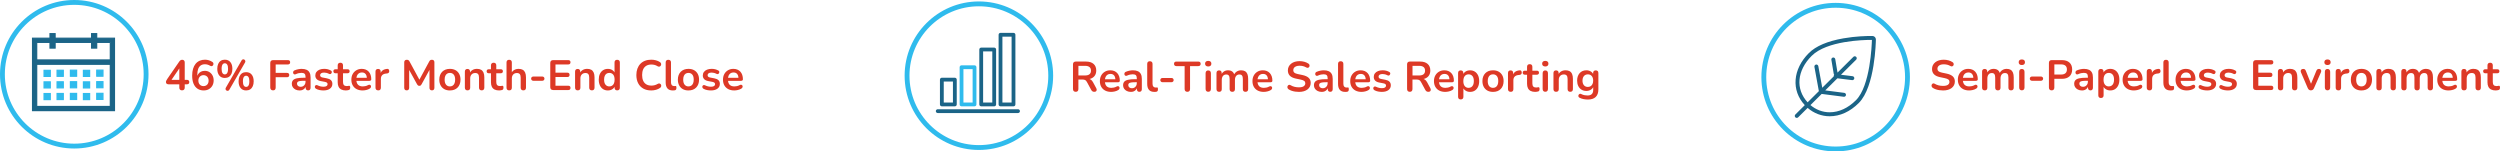 <?xml version="1.0" encoding="UTF-8"?> <svg xmlns="http://www.w3.org/2000/svg" id="Layer_1" version="1.1" viewBox="0 0 2062.78 124.92"><defs><style> .st0, .st1 { fill: #2fbbed; } .st2 { fill: #dd3926; } .st3, .st4 { isolation: isolate; } .st5 { stroke: #1b6487; } .st5, .st1, .st4 { stroke-miterlimit: 10; } .st5, .st6 { fill: #1b6487; } .st1, .st4 { stroke: #2fbbed; } .st4 { fill: none; mix-blend-mode: multiply; stroke-width: 4px; } </style></defs><g class="st3"><g id="Layer_11" data-name="Layer_1"><g><circle class="st4" cx="1514.62" cy="63.65" r="59.27"></circle><g class="st3"><g class="st3"><path class="st2" d="M1603.24,74.63c-1.03,0-2.05-.08-3.08-.23-1.03-.15-2-.38-2.91-.7-.91-.32-1.73-.71-2.45-1.17-.42-.28-.71-.62-.88-1.01s-.22-.79-.16-1.17c.06-.38.21-.72.46-1.01s.55-.47.93-.54c.37-.07.78.04,1.22.32,1.03.61,2.11,1.05,3.25,1.33,1.14.28,2.35.42,3.61.42,1.84,0,3.18-.31,4.03-.93.84-.62,1.26-1.42,1.26-2.4,0-.82-.3-1.46-.89-1.92-.6-.47-1.62-.85-3.06-1.16l-3.85-.8c-2.22-.47-3.87-1.25-4.95-2.36-1.08-1.11-1.63-2.57-1.63-4.39,0-1.14.23-2.18.7-3.12s1.12-1.74,1.98-2.42c.85-.68,1.87-1.2,3.04-1.56,1.18-.36,2.48-.54,3.9-.54s2.73.18,3.99.53c1.26.35,2.39.86,3.4,1.54.37.26.62.57.75.95.13.37.16.74.09,1.1-.07.36-.23.67-.49.93-.26.26-.58.41-.96.46-.38.05-.82-.07-1.31-.35-.86-.49-1.74-.84-2.62-1.05s-1.84-.32-2.87-.32-2,.15-2.77.46c-.77.3-1.36.73-1.77,1.28-.41.55-.61,1.2-.61,1.94,0,.84.28,1.51.84,2.01.56.5,1.52.89,2.87,1.17l3.81.8c2.31.49,4.03,1.26,5.16,2.31,1.13,1.05,1.7,2.45,1.7,4.2,0,1.12-.23,2.14-.68,3.04-.46.91-1.11,1.69-1.96,2.35-.85.65-1.87,1.15-3.06,1.5-1.19.35-2.53.52-4.03.52Z"></path><path class="st2" d="M1624.83,74.63c-1.94,0-3.6-.36-5-1.08-1.4-.72-2.48-1.75-3.24-3.08-.76-1.33-1.14-2.9-1.14-4.72s.37-3.33,1.1-4.66,1.75-2.37,3.04-3.13c1.29-.76,2.77-1.14,4.43-1.14,1.21,0,2.3.2,3.27.59.97.4,1.8.97,2.48,1.71.69.75,1.21,1.65,1.58,2.71s.54,2.26.54,3.59c0,.42-.15.74-.44.96-.29.22-.71.33-1.24.33h-11.23v-2.52h9.83l-.56.53c0-1.07-.16-1.97-.47-2.7-.32-.72-.77-1.28-1.37-1.66-.6-.39-1.34-.58-2.22-.58-.98,0-1.81.23-2.5.68-.69.46-1.21,1.1-1.58,1.92-.36.83-.54,1.81-.54,2.96v.25c0,1.91.45,3.34,1.35,4.29.9.95,2.22,1.42,3.97,1.42.61,0,1.29-.08,2.05-.23.76-.15,1.47-.41,2.15-.79.49-.28.92-.4,1.29-.37.37.04.67.17.89.4.22.23.36.52.4.86.05.34-.02.68-.19,1.03-.17.35-.47.65-.89.91-.82.51-1.76.89-2.82,1.14-1.06.25-2.05.37-2.96.37Z"></path><path class="st2" d="M1637.61,74.56c-.7,0-1.24-.19-1.61-.58-.37-.38-.56-.94-.56-1.66v-13.23c0-.72.19-1.27.56-1.64.37-.37.9-.56,1.57-.56s1.2.19,1.58.56c.37.37.56.92.56,1.64v2.56l-.39-1.05c.47-1.17,1.19-2.09,2.17-2.77.98-.68,2.15-1.01,3.5-1.01s2.51.33,3.4.98c.89.65,1.5,1.66,1.85,3.01h-.49c.47-1.24,1.24-2.21,2.31-2.92s2.31-1.07,3.71-1.07c1.31,0,2.38.26,3.24.77.85.51,1.49,1.29,1.91,2.33s.63,2.35.63,3.94v8.47c0,.72-.19,1.28-.58,1.66-.38.39-.93.58-1.63.58s-1.24-.19-1.61-.58c-.37-.38-.56-.94-.56-1.66v-8.29c0-1.31-.22-2.26-.65-2.87-.43-.61-1.16-.91-2.19-.91-1.14,0-2.04.4-2.7,1.21-.65.8-.98,1.92-.98,3.34v7.53c0,.72-.19,1.28-.56,1.66-.37.39-.91.58-1.61.58s-1.24-.19-1.63-.58c-.38-.38-.58-.94-.58-1.66v-8.29c0-1.31-.21-2.26-.65-2.87-.43-.61-1.15-.91-2.15-.91-1.14,0-2.04.4-2.7,1.21-.65.8-.98,1.92-.98,3.34v7.53c0,1.49-.73,2.24-2.21,2.24Z"></path><path class="st2" d="M1668.23,53.66c-.82,0-1.45-.2-1.91-.61s-.68-.97-.68-1.7.23-1.32.68-1.71,1.09-.6,1.91-.6,1.48.2,1.93.6c.44.4.66.97.66,1.71s-.22,1.29-.66,1.7c-.44.41-1.09.61-1.93.61ZM1668.23,74.53c-.7,0-1.24-.21-1.61-.63-.37-.42-.56-1-.56-1.75v-12.85c0-.77.19-1.36.56-1.77.37-.41.91-.61,1.61-.61s1.24.21,1.63.61c.39.41.58,1,.58,1.77v12.85c0,.75-.19,1.33-.56,1.75s-.92.63-1.64.63Z"></path><path class="st2" d="M1676.6,66.65c-.51,0-.94-.17-1.28-.51-.34-.34-.51-.75-.51-1.24s.17-.93.51-1.26c.34-.33.76-.49,1.28-.49h7.46c.49,0,.9.16,1.24.49s.51.75.51,1.26-.17.9-.51,1.24c-.34.34-.75.51-1.24.51h-7.46Z"></path></g><g class="st3"><path class="st2" d="M1692.83,74.56c-.72,0-1.28-.21-1.66-.61-.38-.41-.58-.97-.58-1.7v-20.37c0-.75.2-1.31.59-1.7s.96-.58,1.68-.58h8.43c2.71,0,4.79.68,6.27,2.03,1.47,1.35,2.21,3.24,2.21,5.67s-.74,4.32-2.21,5.69c-1.47,1.36-3.56,2.05-6.27,2.05h-6.23v7.21c0,.72-.19,1.29-.56,1.7-.37.41-.93.61-1.68.61ZM1695.07,61.5h5.53c1.59,0,2.79-.36,3.6-1.07.82-.71,1.23-1.75,1.23-3.13s-.41-2.42-1.23-3.12c-.82-.7-2.02-1.05-3.6-1.05h-5.53v8.36Z"></path></g><g class="st3"><path class="st2" d="M1717.83,74.63c-1.24,0-2.34-.24-3.31-.72-.97-.48-1.73-1.13-2.27-1.94-.55-.82-.82-1.74-.82-2.77,0-1.26.33-2.26.98-2.99.65-.74,1.72-1.27,3.19-1.59,1.47-.33,3.44-.49,5.92-.49h1.75v2.52h-1.71c-1.45,0-2.6.07-3.47.21s-1.47.38-1.84.72-.54.81-.54,1.42c0,.77.27,1.4.8,1.89.54.49,1.28.73,2.24.73.77,0,1.45-.18,2.05-.54.6-.36,1.07-.86,1.42-1.49.35-.63.53-1.35.53-2.17v-4.02c0-1.17-.26-2.01-.77-2.52-.51-.51-1.38-.77-2.59-.77-.68,0-1.41.08-2.19.25-.78.16-1.6.44-2.47.84-.44.21-.83.27-1.17.17-.34-.09-.6-.29-.79-.58s-.28-.61-.28-.96.09-.69.28-1.03.5-.59.94-.75c1.07-.44,2.11-.76,3.1-.94s1.9-.28,2.71-.28c1.68,0,3.06.26,4.15.77,1.08.51,1.9,1.29,2.43,2.33s.8,2.37.8,4.01v8.4c0,.72-.17,1.28-.52,1.66-.35.39-.85.58-1.5.58s-1.16-.19-1.52-.58c-.36-.38-.54-.94-.54-1.66v-1.68h.28c-.16.82-.48,1.52-.96,2.12s-1.08,1.06-1.8,1.38c-.72.33-1.55.49-2.48.49Z"></path><path class="st2" d="M1733.51,80.86c-.7,0-1.24-.19-1.61-.56-.37-.37-.56-.92-.56-1.64v-19.57c0-.72.19-1.27.56-1.64.37-.37.9-.56,1.57-.56s1.24.19,1.61.56c.37.37.56.92.56,1.64v2.73l-.38-1.05c.35-1.19,1.07-2.15,2.15-2.87,1.09-.72,2.35-1.08,3.8-1.08s2.81.36,3.94,1.08c1.13.72,2.01,1.74,2.64,3.06s.94,2.9.94,4.74-.31,3.4-.94,4.74-1.5,2.37-2.62,3.1c-1.12.72-2.44,1.08-3.96,1.08-1.42,0-2.67-.36-3.75-1.07-1.07-.71-1.8-1.64-2.17-2.78h.42v7.88c0,.72-.19,1.27-.58,1.64-.38.37-.93.56-1.63.56ZM1739.98,71.31c.86,0,1.62-.21,2.28-.63.65-.42,1.16-1.04,1.52-1.87s.54-1.86.54-3.1c0-1.87-.4-3.26-1.19-4.18-.79-.92-1.84-1.38-3.15-1.38-.86,0-1.62.2-2.27.61s-1.16,1.03-1.52,1.85c-.36.83-.54,1.86-.54,3.1,0,1.84.4,3.24,1.19,4.18.79.95,1.84,1.42,3.15,1.42Z"></path><path class="st2" d="M1760.77,74.63c-1.94,0-3.6-.36-5-1.08-1.4-.72-2.48-1.75-3.24-3.08-.76-1.33-1.14-2.9-1.14-4.72s.37-3.33,1.1-4.66,1.75-2.37,3.04-3.13c1.29-.76,2.77-1.14,4.43-1.14,1.21,0,2.3.2,3.27.59.97.4,1.8.97,2.48,1.71.69.75,1.21,1.65,1.58,2.71s.54,2.26.54,3.59c0,.42-.15.74-.44.96-.29.22-.71.33-1.24.33h-11.23v-2.52h9.83l-.56.53c0-1.07-.16-1.97-.47-2.7-.32-.72-.77-1.28-1.37-1.66-.6-.39-1.34-.58-2.22-.58-.98,0-1.81.23-2.5.68-.69.46-1.21,1.1-1.58,1.92-.36.83-.54,1.81-.54,2.96v.25c0,1.91.45,3.34,1.35,4.29.9.95,2.22,1.42,3.97,1.42.61,0,1.29-.08,2.05-.23.76-.15,1.47-.41,2.15-.79.49-.28.92-.4,1.29-.37.37.04.67.17.89.4.22.23.36.52.4.86.05.34-.02.68-.19,1.03-.17.35-.47.65-.89.91-.82.51-1.76.89-2.82,1.14-1.06.25-2.05.37-2.96.37Z"></path><path class="st2" d="M1773.55,74.56c-.72,0-1.28-.19-1.66-.58-.38-.38-.58-.94-.58-1.66v-13.23c0-.72.19-1.27.56-1.64s.9-.56,1.58-.56,1.2.19,1.58.56c.37.37.56.92.56,1.64v2.21h-.35c.33-1.4.97-2.46,1.93-3.18.96-.72,2.23-1.16,3.81-1.29.49-.05.88.08,1.17.37.29.29.46.74.51,1.35.05.58-.09,1.06-.4,1.42-.31.36-.79.58-1.42.65l-.77.07c-1.42.14-2.5.58-3.22,1.31-.72.74-1.09,1.77-1.09,3.1v7.25c0,.72-.19,1.28-.56,1.66-.37.39-.92.58-1.65.58Z"></path></g><g class="st3"><path class="st2" d="M1790.87,74.63c-1.94,0-3.4-.55-4.38-1.66s-1.47-2.74-1.47-4.88v-16.55c0-.72.19-1.27.56-1.64.37-.37.91-.56,1.61-.56s1.24.19,1.63.56.58.92.58,1.64v16.34c0,1.07.23,1.87.68,2.38.46.51,1.1.77,1.94.77.19,0,.36,0,.52-.02s.33-.03.49-.05c.33-.05.55.04.67.26.12.22.17.67.17,1.35,0,.58-.12,1.04-.35,1.37-.23.33-.62.52-1.15.59-.23.02-.48.05-.73.07-.26.02-.51.03-.77.03Z"></path></g><g class="st3"><path class="st2" d="M1804.45,74.63c-1.94,0-3.61-.36-5-1.08-1.4-.72-2.48-1.75-3.24-3.08-.76-1.33-1.14-2.9-1.14-4.72s.37-3.33,1.1-4.66c.73-1.33,1.75-2.37,3.04-3.13,1.29-.76,2.77-1.14,4.43-1.14,1.21,0,2.3.2,3.27.59.97.4,1.8.97,2.48,1.71.69.75,1.21,1.65,1.58,2.71.36,1.06.54,2.26.54,3.59,0,.42-.15.74-.44.96s-.71.33-1.24.33h-11.23v-2.52h9.83l-.56.53c0-1.07-.16-1.97-.47-2.7-.31-.72-.77-1.28-1.36-1.66-.6-.39-1.34-.58-2.22-.58-.98,0-1.81.23-2.5.68s-1.21,1.1-1.58,1.92c-.36.83-.54,1.81-.54,2.96v.25c0,1.91.45,3.34,1.35,4.29.9.95,2.22,1.42,3.97,1.42.61,0,1.29-.08,2.05-.23.76-.15,1.48-.41,2.15-.79.49-.28.92-.4,1.29-.37s.67.17.89.4c.22.23.36.52.4.86.05.34-.02.68-.19,1.03-.17.35-.47.65-.89.91-.82.51-1.76.89-2.82,1.14s-2.05.37-2.96.37Z"></path><path class="st2" d="M1821.25,74.63c-1,0-2.07-.1-3.19-.31s-2.12-.57-3.01-1.08c-.37-.23-.64-.51-.79-.82-.15-.32-.21-.63-.18-.95.04-.32.15-.59.35-.82s.46-.39.77-.46c.32-.07.66-.01,1.03.17.93.44,1.81.75,2.62.93.82.17,1.62.26,2.42.26,1.12,0,1.95-.19,2.5-.58.55-.38.82-.89.82-1.52,0-.54-.18-.95-.54-1.24-.36-.29-.9-.51-1.63-.65l-3.5-.67c-1.45-.28-2.55-.81-3.31-1.59-.76-.78-1.14-1.79-1.14-3.03,0-1.12.31-2.09.93-2.91.62-.82,1.48-1.45,2.57-1.89,1.1-.44,2.36-.67,3.78-.67,1.03,0,1.99.11,2.89.33.9.22,1.77.57,2.61,1.03.35.19.59.43.72.73.13.3.16.61.09.93-.07.32-.21.59-.42.84s-.47.4-.79.46c-.32.06-.67,0-1.07-.19-.72-.37-1.42-.64-2.08-.8s-1.3-.25-1.91-.25c-1.14,0-1.99.2-2.54.59-.55.4-.82.92-.82,1.58,0,.49.16.9.49,1.22.33.33.83.55,1.5.67l3.5.67c1.52.28,2.67.79,3.45,1.54.78.75,1.17,1.75,1.17,3.01,0,1.7-.67,3.04-2,4.01-1.33.97-3.1,1.45-5.32,1.45Z"></path><path class="st2" d="M1838.33,74.63c-1,0-2.06-.1-3.18-.31s-2.12-.57-3.01-1.08c-.37-.23-.64-.51-.79-.82-.15-.32-.21-.63-.17-.95.04-.32.15-.59.35-.82s.46-.39.77-.46c.31-.07.66-.01,1.03.17.93.44,1.81.75,2.62.93.82.17,1.62.26,2.42.26,1.12,0,1.95-.19,2.5-.58.55-.38.82-.89.82-1.52,0-.54-.18-.95-.54-1.24s-.9-.51-1.63-.65l-3.5-.67c-1.45-.28-2.55-.81-3.31-1.59-.76-.78-1.14-1.79-1.14-3.03,0-1.12.31-2.09.93-2.91.62-.82,1.48-1.45,2.57-1.89s2.36-.67,3.78-.67c1.03,0,1.99.11,2.89.33.9.22,1.77.57,2.61,1.03.35.19.59.43.72.73.13.3.16.61.09.93s-.21.59-.42.84-.47.4-.79.46c-.32.06-.67,0-1.07-.19-.72-.37-1.42-.64-2.08-.8s-1.3-.25-1.91-.25c-1.14,0-1.99.2-2.54.59-.55.4-.82.92-.82,1.58,0,.49.16.9.49,1.22.33.33.83.55,1.5.67l3.5.67c1.52.28,2.67.79,3.45,1.54.78.75,1.17,1.75,1.17,3.01,0,1.7-.67,3.04-2,4.01-1.33.97-3.1,1.45-5.32,1.45Z"></path><path class="st2" d="M1861.43,74.28c-.77,0-1.36-.2-1.77-.61s-.61-1-.61-1.77v-19.92c0-.77.2-1.36.61-1.77s1-.61,1.77-.61h12.5c.58,0,1.03.15,1.35.46.31.3.47.73.47,1.29s-.16,1.03-.47,1.35c-.32.31-.76.47-1.35.47h-10.57v6.79h9.8c.61,0,1.06.15,1.37.46.3.3.46.75.46,1.33s-.15,1.03-.46,1.33-.76.46-1.37.46h-9.8v7.17h10.57c.58,0,1.03.15,1.35.46.31.3.47.75.47,1.33s-.16,1.03-.47,1.33c-.32.3-.76.46-1.35.46h-12.5Z"></path></g><g class="st3"><path class="st2" d="M1881.7,74.56c-.7,0-1.24-.19-1.61-.58-.37-.38-.56-.94-.56-1.66v-13.23c0-.72.19-1.27.56-1.64.37-.37.9-.56,1.58-.56s1.2.19,1.57.56.56.92.56,1.64v2.38l-.38-.88c.51-1.24,1.31-2.18,2.4-2.82,1.08-.64,2.32-.96,3.69-.96s2.51.26,3.39.77c.89.51,1.55,1.29,2,2.33.44,1.04.66,2.35.66,3.94v8.47c0,.72-.19,1.28-.56,1.66-.37.39-.91.58-1.61.58s-1.24-.19-1.63-.58c-.38-.38-.58-.94-.58-1.66v-8.26c0-1.33-.25-2.3-.75-2.91-.5-.61-1.28-.91-2.33-.91-1.28,0-2.3.4-3.06,1.21-.76.8-1.14,1.87-1.14,3.2v7.67c0,1.49-.74,2.24-2.21,2.24Z"></path></g><g class="st3"><path class="st2" d="M1906.75,74.56c-.58,0-1.09-.15-1.52-.46s-.79-.77-1.07-1.4l-5.57-12.92c-.21-.51-.29-.99-.23-1.43.06-.44.27-.8.63-1.07.36-.27.86-.4,1.49-.4.54,0,.97.12,1.29.37.33.25.62.71.88,1.38l4.72,11.79h-1.05l4.87-11.83c.26-.65.55-1.1.89-1.35.34-.25.8-.37,1.38-.37.51,0,.92.13,1.23.4.3.27.49.62.56,1.05.07.43-.01.9-.25,1.42l-5.67,12.95c-.26.63-.6,1.1-1.03,1.4s-.95.46-1.56.46Z"></path><path class="st2" d="M1920.44,53.66c-.82,0-1.45-.2-1.91-.61s-.68-.97-.68-1.7.23-1.32.68-1.71,1.09-.6,1.91-.6,1.48.2,1.93.6c.44.4.67.97.67,1.71s-.22,1.29-.67,1.7c-.44.41-1.08.61-1.93.61ZM1920.44,74.53c-.7,0-1.24-.21-1.61-.63-.37-.42-.56-1-.56-1.75v-12.85c0-.77.19-1.36.56-1.77.37-.41.91-.61,1.61-.61s1.24.21,1.63.61.58,1,.58,1.77v12.85c0,.75-.19,1.33-.56,1.75-.37.42-.92.63-1.65.63Z"></path></g><g class="st3"><path class="st2" d="M1929.44,74.56c-.72,0-1.28-.19-1.66-.58-.39-.38-.58-.94-.58-1.66v-13.23c0-.72.19-1.27.56-1.64.37-.37.9-.56,1.58-.56s1.2.19,1.57.56.56.92.56,1.64v2.21h-.35c.33-1.4.97-2.46,1.92-3.18.96-.72,2.23-1.16,3.82-1.29.49-.05.88.08,1.17.37.29.29.46.74.51,1.35.05.58-.09,1.06-.4,1.42-.32.36-.79.58-1.42.65l-.77.07c-1.42.14-2.5.58-3.22,1.31-.72.74-1.08,1.77-1.08,3.1v7.25c0,.72-.19,1.28-.56,1.66-.37.39-.92.58-1.64.58Z"></path></g><g class="st3"><path class="st2" d="M1948.44,74.63c-1.77,0-3.31-.36-4.62-1.08-1.31-.72-2.32-1.75-3.04-3.1-.72-1.34-1.08-2.92-1.08-4.74,0-1.38.2-2.61.61-3.69s1-2.02,1.77-2.8c.77-.78,1.69-1.38,2.76-1.79s2.28-.61,3.61-.61c1.77,0,3.31.36,4.62,1.08,1.31.72,2.32,1.75,3.04,3.08.72,1.33,1.08,2.91,1.08,4.72,0,1.38-.21,2.61-.61,3.71-.41,1.1-1,2.04-1.77,2.82-.77.78-1.69,1.38-2.77,1.79s-2.27.61-3.6.61ZM1948.44,71.31c.86,0,1.62-.21,2.27-.63.65-.42,1.16-1.04,1.52-1.87s.54-1.86.54-3.1c0-1.87-.4-3.26-1.19-4.18-.79-.92-1.84-1.38-3.15-1.38-.86,0-1.62.2-2.28.61s-1.16,1.03-1.52,1.85c-.36.83-.54,1.86-.54,3.1,0,1.84.4,3.24,1.19,4.18s1.84,1.42,3.15,1.42Z"></path><path class="st2" d="M1962.96,74.56c-.7,0-1.24-.19-1.61-.58-.37-.38-.56-.94-.56-1.66v-13.23c0-.72.19-1.27.56-1.64s.9-.56,1.58-.56,1.2.19,1.58.56c.37.37.56.92.56,1.64v2.38l-.38-.88c.51-1.24,1.31-2.18,2.4-2.82,1.08-.64,2.32-.96,3.69-.96s2.51.26,3.4.77c.89.51,1.55,1.29,2,2.33.44,1.04.67,2.35.67,3.94v8.47c0,.72-.19,1.28-.56,1.66-.37.39-.91.58-1.61.58s-1.24-.19-1.63-.58c-.38-.38-.58-.94-.58-1.66v-8.26c0-1.33-.25-2.3-.75-2.91-.5-.61-1.28-.91-2.33-.91-1.28,0-2.3.4-3.06,1.21-.76.8-1.14,1.87-1.14,3.2v7.67c0,1.49-.74,2.24-2.21,2.24Z"></path><path class="st2" d="M1983.51,74.56c-.7,0-1.24-.19-1.61-.58-.37-.38-.56-.94-.56-1.66v-13.23c0-.72.19-1.27.56-1.64.37-.37.9-.56,1.58-.56s1.2.19,1.58.56c.37.37.56.92.56,1.64v2.56l-.38-1.05c.47-1.17,1.19-2.09,2.17-2.77.98-.68,2.15-1.01,3.5-1.01s2.51.33,3.39.98c.89.65,1.5,1.66,1.86,3.01h-.49c.47-1.24,1.24-2.21,2.31-2.92,1.07-.71,2.31-1.07,3.71-1.07,1.31,0,2.38.26,3.24.77.85.51,1.49,1.29,1.91,2.33s.63,2.35.63,3.94v8.47c0,.72-.19,1.28-.58,1.66-.38.39-.93.58-1.63.58s-1.24-.19-1.61-.58c-.37-.38-.56-.94-.56-1.66v-8.29c0-1.31-.22-2.26-.65-2.87-.43-.61-1.16-.91-2.19-.91-1.14,0-2.04.4-2.7,1.21-.65.8-.98,1.92-.98,3.34v7.53c0,.72-.19,1.28-.56,1.66-.37.39-.91.58-1.61.58s-1.24-.19-1.63-.58-.58-.94-.58-1.66v-8.29c0-1.31-.22-2.26-.65-2.87-.43-.61-1.15-.91-2.15-.91-1.14,0-2.04.4-2.7,1.21-.65.8-.98,1.92-.98,3.34v7.53c0,1.49-.74,2.24-2.21,2.24Z"></path><path class="st2" d="M2020.4,74.63c-1.94,0-3.61-.36-5-1.08-1.4-.72-2.48-1.75-3.24-3.08-.76-1.33-1.14-2.9-1.14-4.72s.37-3.33,1.1-4.66c.73-1.33,1.75-2.37,3.04-3.13,1.29-.76,2.77-1.14,4.43-1.14,1.21,0,2.3.2,3.27.59.97.4,1.8.97,2.48,1.71.69.75,1.21,1.65,1.58,2.71.36,1.06.54,2.26.54,3.59,0,.42-.15.74-.44.96s-.71.33-1.24.33h-11.23v-2.52h9.83l-.56.53c0-1.07-.16-1.97-.47-2.7-.31-.72-.77-1.28-1.36-1.66-.6-.39-1.34-.58-2.22-.58-.98,0-1.81.23-2.5.68s-1.21,1.1-1.58,1.92c-.36.83-.54,1.81-.54,2.96v.25c0,1.91.45,3.34,1.35,4.29.9.95,2.22,1.42,3.97,1.42.61,0,1.29-.08,2.05-.23.76-.15,1.48-.41,2.15-.79.49-.28.92-.4,1.29-.37s.67.17.89.4c.22.23.36.52.4.86.05.34-.02.68-.19,1.03-.17.35-.47.65-.89.91-.82.51-1.76.89-2.82,1.14s-2.05.37-2.96.37Z"></path><path class="st2" d="M2033.1,74.56c-.7,0-1.24-.19-1.61-.58-.37-.38-.56-.94-.56-1.66v-13.23c0-.72.19-1.27.56-1.64.37-.37.9-.56,1.58-.56s1.2.19,1.57.56.56.92.56,1.64v2.38l-.38-.88c.51-1.24,1.31-2.18,2.4-2.82,1.08-.64,2.32-.96,3.69-.96s2.51.26,3.39.77c.89.51,1.55,1.29,2,2.33s.67,2.35.67,3.94v8.47c0,.72-.19,1.28-.56,1.66-.37.39-.91.58-1.61.58s-1.24-.19-1.63-.58-.58-.94-.58-1.66v-8.26c0-1.33-.25-2.3-.75-2.91-.5-.61-1.28-.91-2.33-.91-1.28,0-2.3.4-3.06,1.21-.76.8-1.14,1.87-1.14,3.2v7.67c0,1.49-.73,2.24-2.21,2.24Z"></path><path class="st2" d="M2059.25,74.63c-1.52,0-2.78-.26-3.8-.77-1.01-.51-1.77-1.27-2.26-2.26-.49-.99-.74-2.22-.74-3.69v-7.46h-1.82c-.56,0-.99-.15-1.29-.44-.3-.29-.46-.69-.46-1.21s.15-.95.46-1.23c.3-.28.74-.42,1.29-.42h1.82v-3.18c0-.72.19-1.27.58-1.65.39-.37.93-.56,1.63-.56s1.24.19,1.61.56c.37.37.56.92.56,1.65v3.18h3.71c.56,0,.99.14,1.29.42.3.28.46.69.46,1.23s-.15.92-.46,1.21c-.3.29-.73.44-1.29.44h-3.71v7.21c0,1.12.25,1.96.74,2.52.49.56,1.28.84,2.38.84.4,0,.75-.04,1.05-.11.3-.07.57-.12.8-.14.28-.02.51.06.7.26s.28.6.28,1.21c0,.47-.08.88-.23,1.24-.15.36-.43.61-.82.75-.3.09-.7.18-1.19.26-.49.08-.92.12-1.29.12Z"></path></g></g></g><g><g class="st3"><g class="st3"><path class="st2" d="M150.2,74.56c-.7,0-1.25-.19-1.65-.58-.4-.38-.59-.94-.59-1.66v-2.73h-8.65c-.72,0-1.3-.15-1.73-.45-.43-.3-.65-.78-.65-1.44,0-.37.1-.78.3-1.22s.55-1.03,1.07-1.75l9.59-13.9c.33-.49.69-.86,1.08-1.12.4-.26.85-.38,1.37-.38.61,0,1.11.18,1.5.54.4.36.59.93.59,1.7v14.31h1.72c.68,0,1.18.16,1.52.47.34.32.51.78.51,1.38s-.17,1.07-.51,1.38c-.34.31-.85.47-1.52.47h-1.72v2.73c0,.72-.2,1.28-.59,1.66-.4.39-.95.58-1.64.58ZM147.96,65.88v-10.92h1.01l-8.26,12.11v-1.19h7.25Z"></path><path class="st2" d="M168.15,74.63c-2.03,0-3.76-.48-5.2-1.45-1.44-.97-2.53-2.36-3.27-4.18-.75-1.82-1.12-4.02-1.12-6.62,0-2.1.24-3.96.72-5.58.48-1.62,1.17-2.99,2.08-4.11s2.02-1.97,3.34-2.56c1.32-.58,2.81-.88,4.46-.88,1.03,0,2.07.16,3.13.47,1.06.32,2.06.79,2.99,1.42.37.23.62.54.74.91.12.37.13.74.05,1.1-.08.36-.25.68-.49.94-.25.27-.55.43-.93.49-.37.06-.78-.04-1.22-.3-.79-.47-1.54-.79-2.24-.98s-1.4-.28-2.1-.28c-1.35,0-2.5.32-3.43.95-.93.63-1.64,1.58-2.12,2.83s-.72,2.83-.72,4.72v2.62h-.42c.19-1.19.58-2.21,1.17-3.06.59-.85,1.36-1.5,2.29-1.96.93-.46,1.97-.68,3.12-.68,1.42,0,2.68.34,3.78,1.02s1.96,1.61,2.59,2.8c.63,1.19.95,2.55.95,4.09s-.34,3-1.03,4.25c-.69,1.25-1.65,2.23-2.87,2.94-1.23.71-2.64,1.07-4.25,1.07ZM167.9,71.06c.84,0,1.58-.19,2.22-.56.64-.37,1.14-.9,1.49-1.59.35-.69.53-1.48.53-2.36s-.17-1.7-.53-2.38c-.35-.68-.85-1.21-1.49-1.59-.64-.39-1.38-.58-2.22-.58s-1.58.19-2.21.58c-.63.38-1.13.92-1.49,1.59-.36.68-.54,1.47-.54,2.38s.18,1.67.54,2.36c.36.69.86,1.22,1.49,1.59.63.37,1.37.56,2.21.56Z"></path><path class="st2" d="M185.51,64.34c-1.96,0-3.49-.68-4.58-2.03-1.1-1.35-1.65-3.2-1.65-5.53,0-1.56.25-2.91.74-4.03.49-1.12,1.2-1.98,2.13-2.59.93-.61,2.05-.91,3.36-.91,1.96,0,3.49.67,4.58,2.01,1.1,1.34,1.64,3.18,1.64,5.51,0,1.56-.25,2.91-.73,4.04-.49,1.13-1.2,2-2.14,2.61s-2.05.91-3.36.91ZM185.51,61.4c.56,0,1.04-.17,1.43-.51.4-.34.7-.85.91-1.52s.32-1.54.32-2.59c0-1.56-.23-2.72-.7-3.46-.47-.75-1.12-1.12-1.96-1.12-.56,0-1.04.16-1.44.49s-.7.83-.91,1.5-.31,1.54-.31,2.59c0,1.59.23,2.75.7,3.5.47.75,1.12,1.12,1.96,1.12ZM189.25,74c-.23.42-.52.69-.86.82-.34.13-.68.15-1.02.07s-.62-.25-.86-.49c-.23-.24-.37-.55-.42-.91-.05-.36.05-.75.28-1.17l12.92-22.4c.23-.42.52-.7.86-.84.34-.14.67-.17,1-.09s.61.25.84.51c.23.26.38.57.44.93.06.36-.03.74-.26,1.14l-12.92,22.43ZM203.08,74.63c-1.96,0-3.49-.68-4.58-2.03s-1.64-3.2-1.64-5.53c0-1.56.25-2.91.74-4.03.49-1.12,1.2-1.98,2.13-2.59.93-.61,2.05-.91,3.36-.91,1.96,0,3.49.67,4.58,2.01s1.65,3.18,1.65,5.51c0,1.56-.25,2.91-.74,4.04-.49,1.13-1.2,2-2.13,2.61-.93.61-2.05.91-3.36.91ZM203.08,71.69c.56,0,1.04-.16,1.44-.49.4-.33.7-.83.91-1.52.21-.69.31-1.56.31-2.61,0-1.56-.23-2.72-.7-3.46s-1.12-1.12-1.96-1.12c-.56,0-1.04.16-1.43.49-.4.33-.7.83-.91,1.5s-.31,1.54-.31,2.59c0,1.59.23,2.75.7,3.5.47.75,1.12,1.12,1.96,1.12Z"></path></g><g class="st3"><path class="st2" d="M225.3,74.56c-.72,0-1.29-.21-1.7-.61-.41-.41-.61-1-.61-1.77v-20.2c0-.77.2-1.36.61-1.77.41-.41,1-.61,1.77-.61h12.21c.61,0,1.06.15,1.36.46s.46.73.46,1.29-.15,1.03-.46,1.35c-.3.31-.76.47-1.36.47h-10.12v6.97h9.38c.58,0,1.03.15,1.35.46.31.3.47.73.47,1.29s-.16,1.03-.47,1.35c-.31.32-.76.47-1.35.47h-9.38v8.47c0,1.59-.72,2.38-2.17,2.38Z"></path></g><g class="st3"><path class="st2" d="M247.18,74.63c-1.24,0-2.34-.24-3.31-.72-.97-.48-1.73-1.13-2.27-1.94-.55-.82-.82-1.74-.82-2.77,0-1.26.33-2.26.98-2.99s1.72-1.27,3.19-1.59c1.47-.33,3.44-.49,5.92-.49h1.75v2.52h-1.71c-1.45,0-2.6.07-3.47.21s-1.48.38-1.84.72-.54.81-.54,1.42c0,.77.27,1.4.81,1.89.54.49,1.28.73,2.24.73.77,0,1.45-.18,2.05-.54.59-.36,1.07-.86,1.42-1.49.35-.63.52-1.35.52-2.17v-4.02c0-1.17-.26-2.01-.77-2.52-.51-.51-1.38-.77-2.59-.77-.68,0-1.41.08-2.19.25-.78.16-1.6.44-2.47.84-.44.21-.83.27-1.17.17-.34-.09-.6-.29-.79-.58-.19-.29-.28-.61-.28-.96s.09-.69.28-1.03c.19-.34.5-.59.94-.75,1.07-.44,2.11-.76,3.1-.94.99-.19,1.9-.28,2.71-.28,1.68,0,3.06.26,4.15.77,1.08.51,1.9,1.29,2.43,2.33.54,1.04.81,2.37.81,4.01v8.4c0,.72-.18,1.28-.52,1.66-.35.39-.85.58-1.51.58s-1.16-.19-1.52-.58c-.36-.38-.54-.94-.54-1.66v-1.68h.28c-.16.82-.48,1.52-.96,2.12-.48.59-1.08,1.06-1.8,1.38-.72.33-1.55.49-2.48.49Z"></path></g><g class="st3"><path class="st2" d="M266.95,74.63c-1,0-2.06-.1-3.19-.31s-2.12-.57-3.01-1.08c-.37-.23-.64-.51-.79-.82-.15-.32-.21-.63-.18-.95.04-.32.15-.59.35-.82s.46-.39.77-.46c.31-.07.66-.01,1.03.17.93.44,1.81.75,2.62.93.82.17,1.62.26,2.42.26,1.12,0,1.95-.19,2.5-.58.55-.38.82-.89.82-1.52,0-.54-.18-.95-.54-1.24-.36-.29-.9-.51-1.63-.65l-3.5-.67c-1.45-.28-2.55-.81-3.31-1.59-.76-.78-1.14-1.79-1.14-3.03,0-1.12.31-2.09.93-2.91.62-.82,1.48-1.45,2.57-1.89,1.1-.44,2.36-.67,3.78-.67,1.03,0,1.99.11,2.89.33.9.22,1.77.57,2.61,1.03.35.19.59.43.72.73.13.3.16.61.09.93-.07.32-.21.59-.42.84s-.47.4-.79.46c-.32.06-.67,0-1.07-.19-.72-.37-1.42-.64-2.08-.8s-1.3-.25-1.91-.25c-1.14,0-1.99.2-2.54.59-.55.4-.82.92-.82,1.58,0,.49.16.9.49,1.22.33.33.83.55,1.5.67l3.5.67c1.52.28,2.67.79,3.45,1.54.78.75,1.17,1.75,1.17,3.01,0,1.7-.67,3.04-2,4.01-1.33.97-3.1,1.45-5.32,1.45Z"></path><path class="st2" d="M285.43,74.63c-1.52,0-2.78-.26-3.8-.77-1.01-.51-1.77-1.27-2.26-2.26-.49-.99-.73-2.22-.73-3.69v-7.46h-1.82c-.56,0-.99-.15-1.29-.44-.3-.29-.46-.69-.46-1.21s.15-.95.46-1.23c.3-.28.73-.42,1.29-.42h1.82v-3.18c0-.72.19-1.27.58-1.65.39-.37.93-.56,1.63-.56s1.24.19,1.61.56c.37.37.56.92.56,1.65v3.18h3.71c.56,0,.99.14,1.29.42.3.28.46.69.46,1.23s-.15.92-.46,1.21c-.3.29-.73.44-1.29.44h-3.71v7.21c0,1.12.24,1.96.73,2.52.49.56,1.28.84,2.38.84.4,0,.75-.04,1.05-.11.3-.07.57-.12.8-.14.28-.02.51.06.7.26.19.2.28.6.28,1.21,0,.47-.08.88-.23,1.24-.15.36-.43.61-.82.75-.3.09-.7.18-1.19.26-.49.08-.92.12-1.29.12Z"></path></g><g class="st3"><path class="st2" d="M299.29,74.63c-1.94,0-3.6-.36-5-1.08-1.4-.72-2.48-1.75-3.24-3.08-.76-1.33-1.14-2.9-1.14-4.72s.37-3.33,1.1-4.66c.73-1.33,1.75-2.37,3.04-3.13,1.29-.76,2.77-1.14,4.43-1.14,1.21,0,2.3.2,3.27.59.97.4,1.8.97,2.48,1.71.69.75,1.21,1.65,1.57,2.71s.54,2.26.54,3.59c0,.42-.15.74-.44.96-.29.22-.71.33-1.24.33h-11.23v-2.52h9.83l-.56.53c0-1.07-.16-1.97-.47-2.7-.31-.72-.77-1.28-1.36-1.66-.6-.39-1.34-.58-2.22-.58-.98,0-1.81.23-2.5.68-.69.46-1.21,1.1-1.58,1.92-.36.83-.54,1.81-.54,2.96v.25c0,1.91.45,3.34,1.35,4.29.9.95,2.22,1.42,3.97,1.42.61,0,1.29-.08,2.05-.23.76-.15,1.48-.41,2.15-.79.49-.28.92-.4,1.29-.37.37.04.67.17.89.4.22.23.36.52.4.86.05.34-.02.68-.19,1.03-.17.35-.47.65-.89.91-.82.51-1.76.89-2.82,1.14-1.06.25-2.05.37-2.96.37Z"></path><path class="st2" d="M312.06,74.56c-.72,0-1.28-.19-1.66-.58-.39-.38-.58-.94-.58-1.66v-13.23c0-.72.19-1.27.56-1.64.37-.37.9-.56,1.58-.56s1.2.19,1.57.56c.37.37.56.92.56,1.64v2.21h-.35c.33-1.4.97-2.46,1.93-3.18.96-.72,2.23-1.16,3.81-1.29.49-.05.88.08,1.17.37.29.29.46.74.51,1.35.05.58-.09,1.06-.4,1.42-.31.36-.79.58-1.42.65l-.77.07c-1.42.14-2.5.58-3.22,1.31-.72.74-1.08,1.77-1.08,3.1v7.25c0,.72-.19,1.28-.56,1.66-.37.39-.92.58-1.65.58Z"></path><path class="st2" d="M335.55,74.56c-.65,0-1.15-.19-1.5-.56s-.52-.89-.52-1.54v-21.04c0-.68.19-1.2.56-1.56.37-.36.89-.54,1.54-.54.58,0,1.04.11,1.38.33.34.22.65.6.93,1.14l8.65,16h-1.12l8.65-16c.28-.54.58-.92.91-1.14.33-.22.78-.33,1.37-.33.65,0,1.15.18,1.5.54.35.36.52.88.52,1.56v21.04c0,.65-.17,1.17-.51,1.54-.34.37-.85.56-1.52.56s-1.16-.19-1.5-.56c-.35-.37-.53-.89-.53-1.54v-16.21h.77l-7.35,13.41c-.23.4-.48.69-.73.88-.26.19-.61.28-1.05.28s-.81-.1-1.08-.3c-.28-.2-.52-.48-.74-.86l-7.42-13.44h.84v16.24c0,.65-.17,1.17-.51,1.54-.34.37-.85.56-1.52.56Z"></path><path class="st2" d="M371.21,74.63c-1.77,0-3.31-.36-4.62-1.08-1.31-.72-2.32-1.75-3.04-3.1-.72-1.34-1.08-2.92-1.08-4.74,0-1.38.2-2.61.61-3.69s1-2.02,1.77-2.8c.77-.78,1.69-1.38,2.77-1.79,1.07-.41,2.27-.61,3.6-.61,1.77,0,3.31.36,4.62,1.08,1.31.72,2.32,1.75,3.04,3.08.72,1.33,1.08,2.91,1.08,4.72,0,1.38-.2,2.61-.61,3.71-.41,1.1-1,2.04-1.77,2.82-.77.78-1.69,1.38-2.77,1.79-1.07.41-2.27.61-3.6.61ZM371.21,71.31c.86,0,1.62-.21,2.27-.63.65-.42,1.16-1.04,1.52-1.87.36-.83.54-1.86.54-3.1,0-1.87-.4-3.26-1.19-4.18-.79-.92-1.84-1.38-3.15-1.38-.86,0-1.62.2-2.27.61-.65.41-1.16,1.03-1.52,1.85-.36.83-.54,1.86-.54,3.1,0,1.84.4,3.24,1.19,4.18.79.95,1.84,1.42,3.15,1.42Z"></path><path class="st2" d="M385.74,74.56c-.7,0-1.24-.19-1.61-.58-.37-.38-.56-.94-.56-1.66v-13.23c0-.72.19-1.27.56-1.64.37-.37.9-.56,1.58-.56s1.2.19,1.57.56c.37.37.56.92.56,1.64v2.38l-.38-.88c.51-1.24,1.31-2.18,2.4-2.82,1.08-.64,2.32-.96,3.69-.96s2.51.26,3.4.77c.89.51,1.55,1.29,2,2.33.44,1.04.67,2.35.67,3.94v8.47c0,.72-.19,1.28-.56,1.66-.37.39-.91.58-1.61.58s-1.24-.19-1.63-.58c-.38-.38-.58-.94-.58-1.66v-8.26c0-1.33-.25-2.3-.75-2.91-.5-.61-1.28-.91-2.33-.91-1.28,0-2.3.4-3.06,1.21-.76.8-1.14,1.87-1.14,3.2v7.67c0,1.49-.73,2.24-2.21,2.24Z"></path></g><g class="st3"><path class="st2" d="M411.89,74.63c-1.52,0-2.78-.26-3.8-.77-1.01-.51-1.77-1.27-2.26-2.26-.49-.99-.73-2.22-.73-3.69v-7.46h-1.82c-.56,0-.99-.15-1.29-.44-.3-.29-.46-.69-.46-1.21s.15-.95.46-1.23c.3-.28.73-.42,1.29-.42h1.82v-3.18c0-.72.19-1.27.58-1.65.39-.37.93-.56,1.63-.56s1.24.19,1.61.56c.37.37.56.92.56,1.65v3.18h3.71c.56,0,.99.14,1.29.42.3.28.46.69.46,1.23s-.15.92-.46,1.21c-.3.29-.73.44-1.29.44h-3.71v7.21c0,1.12.24,1.96.73,2.52.49.56,1.28.84,2.38.84.4,0,.75-.04,1.05-.11.3-.07.57-.12.8-.14.28-.02.51.06.7.26.19.2.28.6.28,1.21,0,.47-.08.88-.23,1.24-.15.36-.43.61-.82.75-.3.09-.7.18-1.19.26-.49.08-.92.12-1.29.12Z"></path></g><g class="st3"><path class="st2" d="M420.11,74.56c-.7,0-1.24-.19-1.61-.58-.37-.38-.56-.94-.56-1.66v-20.79c0-.72.19-1.27.56-1.64.37-.37.91-.56,1.61-.56s1.24.19,1.63.56c.39.37.58.92.58,1.64v9.07h-.49c.51-1.24,1.31-2.18,2.4-2.82,1.08-.64,2.32-.96,3.69-.96s2.51.26,3.4.77c.89.51,1.55,1.29,2,2.33.44,1.04.67,2.35.67,3.94v8.47c0,.72-.19,1.28-.56,1.66-.37.39-.91.58-1.61.58s-1.24-.19-1.63-.58c-.38-.38-.58-.94-.58-1.66v-8.26c0-1.33-.25-2.3-.75-2.91-.5-.61-1.28-.91-2.33-.91-1.28,0-2.3.4-3.06,1.21-.76.8-1.14,1.87-1.14,3.2v7.67c0,1.49-.73,2.24-2.21,2.24Z"></path><path class="st2" d="M440.03,66.65c-.51,0-.94-.17-1.28-.51-.34-.34-.51-.75-.51-1.24s.17-.93.51-1.26c.34-.33.76-.49,1.28-.49h7.46c.49,0,.9.16,1.24.49.34.33.51.75.51,1.26s-.17.9-.51,1.24c-.34.34-.75.51-1.24.51h-7.46Z"></path><path class="st2" d="M456.41,74.28c-.77,0-1.36-.2-1.77-.61-.41-.41-.61-1-.61-1.77v-19.92c0-.77.2-1.36.61-1.77.41-.41,1-.61,1.77-.61h12.49c.58,0,1.03.15,1.35.46s.47.73.47,1.29-.16,1.03-.47,1.35c-.31.31-.76.47-1.35.47h-10.57v6.79h9.8c.61,0,1.06.15,1.37.46.3.3.46.75.46,1.33s-.15,1.03-.46,1.33-.76.46-1.37.46h-9.8v7.17h10.57c.58,0,1.03.15,1.35.46.31.3.47.75.47,1.33s-.16,1.03-.47,1.33c-.31.3-.76.46-1.35.46h-12.49Z"></path><path class="st2" d="M476.67,74.56c-.7,0-1.24-.19-1.61-.58-.37-.38-.56-.94-.56-1.66v-13.23c0-.72.19-1.27.56-1.64.37-.37.9-.56,1.58-.56s1.2.19,1.57.56c.37.37.56.92.56,1.64v2.38l-.38-.88c.51-1.24,1.31-2.18,2.4-2.82,1.08-.64,2.32-.96,3.69-.96s2.51.26,3.4.77c.89.51,1.55,1.29,2,2.33.44,1.04.67,2.35.67,3.94v8.47c0,.72-.19,1.28-.56,1.66-.37.39-.91.58-1.61.58s-1.24-.19-1.63-.58c-.38-.38-.58-.94-.58-1.66v-8.26c0-1.33-.25-2.3-.75-2.91-.5-.61-1.28-.91-2.33-.91-1.28,0-2.3.4-3.06,1.21-.76.8-1.14,1.87-1.14,3.2v7.67c0,1.49-.73,2.24-2.21,2.24Z"></path><path class="st2" d="M501.56,74.63c-1.49,0-2.81-.36-3.94-1.08-1.13-.72-2.01-1.75-2.64-3.1s-.94-2.92-.94-4.74.31-3.42.94-4.74,1.51-2.34,2.64-3.06c1.13-.72,2.44-1.08,3.94-1.08s2.67.35,3.73,1.05c1.06.7,1.78,1.62,2.15,2.76h-.38v-9.1c0-.72.19-1.27.56-1.64.37-.37.91-.56,1.61-.56s1.24.19,1.63.56c.39.37.58.92.58,1.64v20.79c0,.72-.19,1.28-.56,1.66-.37.39-.91.58-1.61.58s-1.24-.19-1.61-.58c-.37-.38-.56-.94-.56-1.66v-2.73l.39,1.05c-.35,1.21-1.06,2.18-2.14,2.9-1.07.72-2.33,1.08-3.78,1.08ZM502.78,71.31c.86,0,1.62-.21,2.27-.63.65-.42,1.16-1.04,1.52-1.87.36-.83.54-1.86.54-3.1,0-1.87-.4-3.26-1.19-4.18-.79-.92-1.84-1.38-3.15-1.38-.86,0-1.62.2-2.27.61-.65.41-1.16,1.03-1.52,1.85-.36.83-.54,1.86-.54,3.1,0,1.84.4,3.24,1.19,4.18.79.95,1.84,1.42,3.15,1.42Z"></path><path class="st2" d="M537.36,74.63c-2.57,0-4.77-.52-6.6-1.56-1.83-1.04-3.24-2.51-4.22-4.41s-1.47-4.15-1.47-6.74c0-1.94.28-3.68.84-5.23.56-1.55,1.37-2.88,2.42-3.99s2.34-1.96,3.87-2.56c1.53-.59,3.25-.89,5.16-.89,1.28,0,2.54.16,3.78.49,1.24.33,2.32.79,3.25,1.4.49.3.82.67.98,1.1.16.43.2.85.1,1.26s-.29.75-.58,1.03c-.29.28-.65.44-1.08.47s-.9-.11-1.42-.44c-.72-.47-1.5-.8-2.34-1.01-.84-.21-1.69-.32-2.56-.32-1.66,0-3.06.34-4.2,1.02-1.14.68-2.01,1.66-2.59,2.94-.58,1.28-.88,2.86-.88,4.72s.29,3.42.88,4.73c.58,1.31,1.45,2.3,2.59,2.97,1.14.68,2.54,1.02,4.2,1.02.89,0,1.76-.11,2.62-.33.86-.22,1.68-.57,2.45-1.03.51-.3.97-.44,1.38-.4.41.04.75.18,1.03.44.28.26.47.58.56.96.09.39.07.78-.07,1.19s-.42.76-.84,1.07c-.93.68-2.05,1.2-3.34,1.56-1.29.36-2.61.54-3.94.54Z"></path></g><g class="st3"><path class="st2" d="M555.11,74.63c-1.94,0-3.4-.55-4.38-1.66-.98-1.11-1.47-2.74-1.47-4.88v-16.55c0-.72.19-1.27.56-1.64.37-.37.91-.56,1.61-.56s1.24.19,1.63.56.58.92.58,1.64v16.34c0,1.07.23,1.87.68,2.38.46.51,1.1.77,1.94.77.19,0,.36,0,.53-.02s.33-.03.49-.05c.33-.05.55.04.67.26.12.22.17.67.17,1.35,0,.58-.12,1.04-.35,1.37-.23.33-.62.52-1.15.59-.23.02-.48.05-.74.07-.26.02-.51.03-.77.03Z"></path></g><g class="st3"><path class="st2" d="M568.05,74.63c-1.77,0-3.31-.36-4.62-1.08-1.31-.72-2.32-1.75-3.04-3.1s-1.08-2.92-1.08-4.74c0-1.38.2-2.61.61-3.69s1-2.02,1.77-2.8c.77-.78,1.69-1.38,2.77-1.79,1.07-.41,2.27-.61,3.6-.61,1.77,0,3.31.36,4.62,1.08,1.31.72,2.32,1.75,3.04,3.08.72,1.33,1.08,2.91,1.08,4.72,0,1.38-.2,2.61-.61,3.71-.41,1.1-1,2.04-1.77,2.82-.77.78-1.69,1.38-2.76,1.79-1.07.41-2.28.61-3.61.61ZM568.05,71.31c.86,0,1.62-.21,2.28-.63.65-.42,1.16-1.04,1.52-1.87.36-.83.54-1.86.54-3.1,0-1.87-.4-3.26-1.19-4.18-.79-.92-1.84-1.38-3.15-1.38-.86,0-1.62.2-2.27.61-.65.41-1.16,1.03-1.52,1.85-.36.83-.54,1.86-.54,3.1,0,1.84.4,3.24,1.19,4.18.79.95,1.84,1.42,3.15,1.42Z"></path><path class="st2" d="M586.67,74.63c-1,0-2.07-.1-3.19-.31s-2.12-.57-3.01-1.08c-.37-.23-.64-.51-.79-.82-.15-.32-.21-.63-.18-.95.04-.32.15-.59.35-.82s.46-.39.77-.46c.32-.07.66-.01,1.03.17.93.44,1.81.75,2.62.93.82.17,1.62.26,2.42.26,1.12,0,1.95-.19,2.5-.58.55-.38.82-.89.82-1.52,0-.54-.18-.95-.54-1.24-.36-.29-.9-.51-1.63-.65l-3.5-.67c-1.45-.28-2.55-.81-3.31-1.59-.76-.78-1.14-1.79-1.14-3.03,0-1.12.31-2.09.93-2.91.62-.82,1.48-1.45,2.57-1.89,1.1-.44,2.36-.67,3.78-.67,1.03,0,1.99.11,2.89.33.9.22,1.77.57,2.61,1.03.35.19.59.43.72.73.13.3.16.61.09.93-.07.32-.21.59-.42.84s-.47.4-.79.46c-.32.06-.67,0-1.07-.19-.72-.37-1.42-.64-2.08-.8s-1.3-.25-1.91-.25c-1.14,0-1.99.2-2.54.59-.55.4-.82.92-.82,1.58,0,.49.16.9.49,1.22.33.33.83.55,1.5.67l3.5.67c1.52.28,2.67.79,3.45,1.54.78.75,1.17,1.75,1.17,3.01,0,1.7-.67,3.04-2,4.01-1.33.97-3.1,1.45-5.32,1.45Z"></path><path class="st2" d="M605.92,74.63c-1.94,0-3.6-.36-5-1.08-1.4-.72-2.48-1.75-3.24-3.08-.76-1.33-1.14-2.9-1.14-4.72s.37-3.33,1.1-4.66,1.75-2.37,3.04-3.13c1.29-.76,2.77-1.14,4.43-1.14,1.21,0,2.3.2,3.27.59.97.4,1.8.97,2.49,1.71.69.75,1.21,1.65,1.57,2.71.36,1.06.54,2.26.54,3.59,0,.42-.15.74-.44.96-.29.22-.71.33-1.24.33h-11.24v-2.52h9.83l-.56.53c0-1.07-.16-1.97-.47-2.7-.32-.72-.77-1.28-1.37-1.66-.59-.39-1.34-.58-2.22-.58-.98,0-1.81.23-2.5.68-.69.46-1.21,1.1-1.58,1.92-.36.83-.54,1.81-.54,2.96v.25c0,1.91.45,3.34,1.35,4.29s2.22,1.42,3.97,1.42c.61,0,1.29-.08,2.05-.23.76-.15,1.47-.41,2.15-.79.49-.28.92-.4,1.29-.37.37.04.67.17.89.4.22.23.36.52.4.86.05.34-.02.68-.19,1.03-.17.35-.47.65-.89.91-.82.51-1.76.89-2.82,1.14-1.06.25-2.05.37-2.96.37Z"></path></g></g><circle class="st4" cx="61.27" cy="61.27" r="59.27"></circle><path class="st0" d="M50.65,38.89h0ZM50.03,38.71h0ZM49.89,38.71h0ZM49.39,38.83h0ZM49.06,39.05h0Z"></path></g><g><circle class="st4" cx="807.69" cy="62.46" r="59.27"></circle><g class="st3"><g class="st3"><path class="st2" d="M887.58,75.75c-.72,0-1.28-.21-1.66-.61-.38-.41-.58-.97-.58-1.7v-20.37c0-.75.2-1.31.6-1.7.4-.38.96-.58,1.68-.58h8.43c2.71,0,4.8.65,6.27,1.94,1.47,1.29,2.21,3.11,2.21,5.44,0,1.52-.33,2.82-1,3.92s-1.63,1.94-2.89,2.52c-1.26.58-2.79.88-4.59.88l.32-.53h1.15c.96,0,1.79.23,2.5.7.71.47,1.34,1.2,1.87,2.21l2.62,4.86c.28.49.41.97.38,1.44s-.2.85-.52,1.14c-.33.29-.8.44-1.44.44s-1.14-.13-1.54-.4c-.4-.27-.75-.68-1.05-1.24l-3.54-6.51c-.42-.79-.92-1.32-1.49-1.59-.57-.27-1.3-.4-2.19-.4h-3.33v7.84c0,.72-.19,1.29-.56,1.7-.37.41-.93.61-1.68.61ZM889.81,62.27h5.46c1.61,0,2.83-.33,3.66-1,.83-.67,1.24-1.66,1.24-2.99s-.41-2.29-1.24-2.96c-.83-.67-2.05-1-3.66-1h-5.46v7.94Z"></path></g><g class="st3"><path class="st2" d="M916.91,75.82c-1.94,0-3.61-.36-5-1.08-1.4-.72-2.48-1.75-3.24-3.08-.76-1.33-1.14-2.9-1.14-4.72s.37-3.33,1.1-4.66c.73-1.33,1.75-2.37,3.04-3.13,1.29-.76,2.77-1.14,4.43-1.14,1.21,0,2.3.2,3.27.59.97.4,1.8.97,2.48,1.71.69.75,1.21,1.65,1.58,2.71.36,1.06.54,2.26.54,3.59,0,.42-.15.74-.44.96-.29.22-.71.33-1.24.33h-11.23v-2.52h9.83l-.56.53c0-1.07-.16-1.97-.47-2.69-.31-.72-.77-1.28-1.36-1.66-.6-.39-1.34-.58-2.22-.58-.98,0-1.81.23-2.5.68s-1.21,1.1-1.58,1.92c-.36.83-.54,1.81-.54,2.96v.24c0,1.91.45,3.34,1.35,4.29.9.95,2.22,1.42,3.97,1.42.61,0,1.29-.08,2.05-.23.76-.15,1.48-.41,2.15-.79.49-.28.92-.4,1.29-.37s.67.17.89.4c.22.23.36.52.4.86.05.34-.02.68-.19,1.03-.17.35-.47.65-.89.91-.82.51-1.76.89-2.82,1.14-1.06.25-2.05.37-2.96.37Z"></path><path class="st2" d="M933.08,75.82c-1.24,0-2.34-.24-3.31-.72-.97-.48-1.73-1.12-2.28-1.94-.55-.82-.82-1.74-.82-2.77,0-1.26.33-2.26.98-2.99.65-.74,1.72-1.27,3.19-1.59,1.47-.33,3.44-.49,5.92-.49h1.75v2.52h-1.71c-1.45,0-2.6.07-3.47.21-.86.14-1.48.38-1.84.72-.36.34-.54.81-.54,1.42,0,.77.27,1.4.81,1.89.54.49,1.28.73,2.24.73.77,0,1.45-.18,2.05-.54.59-.36,1.07-.86,1.42-1.49.35-.63.52-1.35.52-2.17v-4.03c0-1.17-.26-2.01-.77-2.52-.51-.51-1.38-.77-2.59-.77-.68,0-1.41.08-2.19.25-.78.16-1.6.44-2.47.84-.44.21-.83.27-1.17.17-.34-.09-.6-.29-.79-.58-.19-.29-.28-.61-.28-.96s.09-.69.28-1.03c.19-.34.5-.59.94-.75,1.07-.44,2.11-.76,3.1-.94s1.9-.28,2.71-.28c1.68,0,3.06.26,4.15.77,1.08.51,1.9,1.29,2.43,2.33.54,1.04.8,2.37.8,4.01v8.4c0,.72-.17,1.28-.52,1.66-.35.38-.85.58-1.51.58s-1.16-.19-1.52-.58c-.36-.38-.54-.94-.54-1.66v-1.68h.28c-.16.82-.49,1.52-.96,2.12-.48.59-1.08,1.05-1.8,1.38-.72.33-1.55.49-2.48.49Z"></path></g><g class="st3"><path class="st2" d="M952.43,75.82c-1.94,0-3.4-.55-4.38-1.66-.98-1.11-1.47-2.73-1.47-4.88v-16.55c0-.72.19-1.27.56-1.64.37-.37.91-.56,1.61-.56s1.24.19,1.63.56c.39.37.58.92.58,1.64v16.35c0,1.07.23,1.87.68,2.38.46.51,1.1.77,1.94.77.19,0,.36,0,.52-.02s.33-.03.49-.05c.33-.05.55.04.67.26.12.22.17.67.17,1.35,0,.58-.12,1.04-.35,1.37s-.62.53-1.15.6c-.23.02-.48.04-.73.07-.26.02-.51.03-.77.03Z"></path></g><g class="st3"><path class="st2" d="M959.18,67.84c-.51,0-.94-.17-1.28-.51s-.51-.75-.51-1.24.17-.93.51-1.26c.34-.33.76-.49,1.28-.49h7.46c.49,0,.9.16,1.24.49.34.33.51.75.51,1.26s-.17.9-.51,1.24c-.34.34-.75.51-1.24.51h-7.46Z"></path></g><g class="st3"><path class="st2" d="M979.69,75.75c-.72,0-1.28-.21-1.66-.61-.39-.41-.58-.97-.58-1.7v-18.9h-6.83c-.61,0-1.08-.17-1.42-.51-.34-.34-.51-.8-.51-1.38s.17-1.07.51-1.38c.34-.32.81-.47,1.42-.47h18.13c.61,0,1.08.16,1.42.47.34.31.51.78.51,1.38s-.17,1.04-.51,1.38-.81.51-1.42.51h-6.83v18.9c0,.72-.19,1.29-.56,1.7-.37.41-.93.61-1.68.61Z"></path></g><g class="st3"><path class="st2" d="M996.92,54.85c-.82,0-1.45-.2-1.91-.61s-.68-.97-.68-1.7.23-1.32.68-1.71,1.09-.6,1.91-.6,1.48.2,1.92.6.67.97.67,1.71-.22,1.29-.67,1.7-1.08.61-1.92.61ZM996.92,75.72c-.7,0-1.24-.21-1.61-.63s-.56-1-.56-1.75v-12.85c0-.77.19-1.36.56-1.77s.91-.61,1.61-.61,1.24.21,1.63.61c.39.41.58,1,.58,1.77v12.85c0,.75-.19,1.33-.56,1.75s-.92.63-1.64.63Z"></path><path class="st2" d="M1005.91,75.75c-.7,0-1.24-.19-1.61-.58-.37-.38-.56-.94-.56-1.66v-13.23c0-.72.19-1.27.56-1.64.37-.37.9-.56,1.58-.56s1.2.19,1.58.56c.37.37.56.92.56,1.64v2.56l-.38-1.05c.47-1.17,1.19-2.09,2.17-2.77.98-.68,2.15-1.01,3.5-1.01s2.51.33,3.39.98c.89.65,1.5,1.66,1.86,3.01h-.49c.47-1.24,1.24-2.21,2.31-2.92,1.07-.71,2.31-1.07,3.71-1.07,1.31,0,2.38.26,3.24.77.85.51,1.49,1.29,1.91,2.33s.63,2.35.63,3.94v8.47c0,.72-.19,1.28-.58,1.66s-.93.58-1.63.58-1.24-.19-1.61-.58c-.37-.38-.56-.94-.56-1.66v-8.29c0-1.31-.22-2.26-.65-2.87-.43-.61-1.16-.91-2.19-.91-1.14,0-2.04.4-2.7,1.21-.65.8-.98,1.92-.98,3.34v7.53c0,.72-.19,1.28-.56,1.66s-.91.58-1.61.58-1.24-.19-1.63-.58c-.38-.38-.58-.94-.58-1.66v-8.29c0-1.31-.22-2.26-.65-2.87-.43-.61-1.15-.91-2.15-.91-1.14,0-2.04.4-2.7,1.21-.65.8-.98,1.92-.98,3.34v7.53c0,1.49-.74,2.24-2.21,2.24Z"></path><path class="st2" d="M1042.8,75.82c-1.94,0-3.61-.36-5-1.08-1.4-.72-2.48-1.75-3.24-3.08-.76-1.33-1.14-2.9-1.14-4.72s.37-3.33,1.1-4.66c.73-1.33,1.75-2.37,3.04-3.13,1.29-.76,2.77-1.14,4.43-1.14,1.21,0,2.3.2,3.27.59.97.4,1.8.97,2.48,1.71.69.75,1.21,1.65,1.58,2.71.36,1.06.54,2.26.54,3.59,0,.42-.15.74-.44.96-.29.22-.71.33-1.24.33h-11.23v-2.52h9.83l-.56.53c0-1.07-.16-1.97-.47-2.69-.31-.72-.77-1.28-1.36-1.66-.6-.39-1.34-.58-2.22-.58-.98,0-1.81.23-2.5.68s-1.21,1.1-1.58,1.92c-.36.83-.54,1.81-.54,2.96v.24c0,1.91.45,3.34,1.35,4.29.9.95,2.22,1.42,3.97,1.42.61,0,1.29-.08,2.05-.23.76-.15,1.48-.41,2.15-.79.49-.28.92-.4,1.29-.37s.67.17.89.4c.22.23.36.52.4.86.05.34-.02.68-.19,1.03-.17.35-.47.65-.89.91-.82.51-1.76.89-2.82,1.14-1.06.25-2.05.37-2.96.37Z"></path><path class="st2" d="M1071.74,75.82c-1.03,0-2.05-.07-3.08-.23-1.03-.15-2-.38-2.91-.7-.91-.32-1.73-.71-2.45-1.17-.42-.28-.71-.62-.88-1.01-.16-.4-.22-.79-.16-1.17s.21-.72.46-1.01c.25-.29.55-.47.93-.54s.78.04,1.22.31c1.03.61,2.11,1.05,3.26,1.33,1.14.28,2.34.42,3.6.42,1.84,0,3.18-.31,4.03-.93.84-.62,1.26-1.42,1.26-2.4,0-.82-.3-1.46-.89-1.93s-1.62-.85-3.06-1.15l-3.85-.8c-2.22-.47-3.87-1.25-4.95-2.36-1.08-1.11-1.63-2.57-1.63-4.39,0-1.14.23-2.18.7-3.12s1.13-1.74,1.98-2.42,1.87-1.2,3.04-1.56c1.18-.36,2.48-.54,3.9-.54s2.73.18,3.99.53c1.26.35,2.39.86,3.4,1.54.37.26.62.57.75.95s.16.74.09,1.1c-.07.36-.23.67-.49.93-.26.26-.58.41-.96.46-.39.05-.82-.07-1.31-.35-.86-.49-1.74-.84-2.62-1.05-.89-.21-1.84-.32-2.87-.32s-2,.15-2.77.46c-.77.3-1.36.73-1.77,1.28-.41.55-.61,1.2-.61,1.94,0,.84.28,1.51.84,2.01.56.5,1.52.89,2.87,1.17l3.82.8c2.31.49,4.03,1.26,5.16,2.31,1.13,1.05,1.7,2.45,1.7,4.2,0,1.12-.23,2.14-.68,3.04-.46.91-1.11,1.69-1.96,2.35-.85.65-1.87,1.15-3.06,1.51-1.19.35-2.53.52-4.03.52Z"></path><path class="st2" d="M1090.54,75.82c-1.24,0-2.34-.24-3.31-.72-.97-.48-1.73-1.12-2.27-1.94-.55-.82-.82-1.74-.82-2.77,0-1.26.33-2.26.98-2.99.65-.74,1.71-1.27,3.18-1.59,1.47-.33,3.44-.49,5.92-.49h1.75v2.52h-1.71c-1.45,0-2.6.07-3.46.21-.86.14-1.48.38-1.84.72-.36.34-.54.81-.54,1.42,0,.77.27,1.4.8,1.89s1.28.73,2.24.73c.77,0,1.45-.18,2.05-.54.59-.36,1.07-.86,1.42-1.49s.53-1.35.53-2.17v-4.03c0-1.17-.26-2.01-.77-2.52-.51-.51-1.38-.77-2.59-.77-.68,0-1.41.08-2.19.25-.78.16-1.6.44-2.47.84-.44.21-.83.27-1.17.17-.34-.09-.6-.29-.79-.58s-.28-.61-.28-.96.09-.69.28-1.03.5-.59.95-.75c1.07-.44,2.11-.76,3.1-.94.99-.19,1.9-.28,2.71-.28,1.68,0,3.06.26,4.15.77,1.08.51,1.9,1.29,2.43,2.33s.81,2.37.81,4.01v8.4c0,.72-.18,1.28-.53,1.66s-.85.58-1.5.58-1.16-.19-1.52-.58c-.36-.38-.54-.94-.54-1.66v-1.68h.28c-.16.82-.48,1.52-.96,2.12-.48.59-1.08,1.05-1.8,1.38-.72.33-1.55.49-2.49.49Z"></path></g><g class="st3"><path class="st2" d="M1109.89,75.82c-1.94,0-3.4-.55-4.38-1.66-.98-1.11-1.47-2.73-1.47-4.88v-16.55c0-.72.19-1.27.56-1.64.37-.37.91-.56,1.61-.56s1.24.19,1.63.56c.39.37.58.92.58,1.64v16.35c0,1.07.23,1.87.68,2.38.46.51,1.1.77,1.94.77.19,0,.36,0,.53-.02.16-.01.33-.03.49-.05.33-.05.55.04.66.26.12.22.18.67.18,1.35,0,.58-.12,1.04-.35,1.37s-.62.53-1.16.6c-.23.02-.48.04-.73.07-.26.02-.51.03-.77.03Z"></path></g><g class="st3"><path class="st2" d="M1123.47,75.82c-1.94,0-3.6-.36-5-1.08-1.4-.72-2.48-1.75-3.24-3.08-.76-1.33-1.14-2.9-1.14-4.72s.37-3.33,1.1-4.66c.74-1.33,1.75-2.37,3.04-3.13,1.29-.76,2.77-1.14,4.43-1.14,1.21,0,2.3.2,3.27.59.97.4,1.8.97,2.49,1.71.69.75,1.21,1.65,1.57,2.71.36,1.06.54,2.26.54,3.59,0,.42-.15.74-.44.96-.29.22-.71.33-1.24.33h-11.24v-2.52h9.83l-.56.53c0-1.07-.16-1.97-.47-2.69-.32-.72-.77-1.28-1.37-1.66-.59-.39-1.34-.58-2.22-.58-.98,0-1.81.23-2.5.68-.69.46-1.21,1.1-1.58,1.92-.36.83-.54,1.81-.54,2.96v.24c0,1.91.45,3.34,1.35,4.29s2.22,1.42,3.97,1.42c.61,0,1.29-.08,2.05-.23.76-.15,1.47-.41,2.15-.79.49-.28.92-.4,1.29-.37.37.04.67.17.89.4.22.23.36.52.4.86.05.34-.02.68-.19,1.03s-.47.65-.89.91c-.82.51-1.76.89-2.82,1.14-1.06.25-2.05.37-2.96.37Z"></path><path class="st2" d="M1140.27,75.82c-1,0-2.06-.1-3.18-.31-1.12-.21-2.12-.57-3.01-1.08-.37-.23-.64-.51-.79-.82-.15-.32-.21-.63-.17-.95.04-.32.15-.59.35-.82.2-.23.46-.39.77-.46.31-.07.66-.01,1.03.17.93.44,1.81.75,2.62.93.82.18,1.62.26,2.42.26,1.12,0,1.95-.19,2.5-.58.55-.38.82-.89.82-1.52,0-.54-.18-.95-.54-1.24-.36-.29-.9-.51-1.63-.65l-3.5-.67c-1.45-.28-2.55-.81-3.31-1.59-.76-.78-1.14-1.79-1.14-3.03,0-1.12.31-2.09.93-2.91.62-.82,1.48-1.45,2.57-1.89s2.36-.67,3.78-.67c1.03,0,1.99.11,2.89.33.9.22,1.77.57,2.61,1.03.35.19.59.43.72.73.13.3.16.61.09.93s-.21.59-.42.84-.47.4-.79.46c-.32.06-.67,0-1.07-.19-.72-.37-1.42-.64-2.08-.8s-1.3-.25-1.91-.25c-1.14,0-1.99.2-2.54.59-.55.4-.82.92-.82,1.58,0,.49.16.9.49,1.22.33.33.83.55,1.5.67l3.5.66c1.52.28,2.67.79,3.45,1.54.78.75,1.17,1.75,1.17,3.01,0,1.7-.67,3.04-2,4.01s-3.1,1.45-5.32,1.45Z"></path></g><g class="st3"><path class="st2" d="M1163.24,75.75c-.72,0-1.28-.21-1.66-.61-.38-.41-.58-.97-.58-1.7v-20.37c0-.75.2-1.31.59-1.7s.96-.58,1.68-.58h8.43c2.71,0,4.79.65,6.26,1.94,1.47,1.29,2.21,3.11,2.21,5.44,0,1.52-.33,2.82-1,3.92s-1.63,1.94-2.89,2.52c-1.26.58-2.79.88-4.58.88l.32-.53h1.15c.96,0,1.79.23,2.5.7.71.47,1.33,1.2,1.87,2.21l2.62,4.86c.28.49.41.97.38,1.44s-.2.85-.52,1.14c-.33.29-.8.44-1.44.44s-1.14-.13-1.54-.4c-.4-.27-.75-.68-1.05-1.24l-3.54-6.51c-.42-.79-.92-1.32-1.49-1.59-.57-.27-1.3-.4-2.19-.4h-3.33v7.84c0,.72-.19,1.29-.56,1.7s-.93.61-1.68.61ZM1165.47,62.27h5.46c1.61,0,2.83-.33,3.66-1,.83-.67,1.24-1.66,1.24-2.99s-.41-2.29-1.24-2.96c-.83-.67-2.05-1-3.66-1h-5.46v7.94Z"></path></g><g class="st3"><path class="st2" d="M1192.56,75.82c-1.94,0-3.6-.36-5-1.08-1.4-.72-2.48-1.75-3.24-3.08-.76-1.33-1.14-2.9-1.14-4.72s.37-3.33,1.1-4.66c.74-1.33,1.75-2.37,3.04-3.13,1.29-.76,2.77-1.14,4.43-1.14,1.21,0,2.3.2,3.27.59.97.4,1.8.97,2.49,1.71.69.75,1.21,1.65,1.57,2.71.36,1.06.54,2.26.54,3.59,0,.42-.15.74-.44.96-.29.22-.71.33-1.24.33h-11.24v-2.52h9.83l-.56.53c0-1.07-.16-1.97-.47-2.69-.32-.72-.77-1.28-1.37-1.66-.59-.39-1.34-.58-2.22-.58-.98,0-1.81.23-2.5.68-.69.46-1.21,1.1-1.58,1.92-.36.83-.54,1.81-.54,2.96v.24c0,1.91.45,3.34,1.35,4.29s2.22,1.42,3.97,1.42c.61,0,1.29-.08,2.05-.23.76-.15,1.47-.41,2.15-.79.49-.28.92-.4,1.29-.37.37.04.67.17.89.4.22.23.36.52.4.86.05.34-.02.68-.19,1.03s-.47.65-.89.91c-.82.51-1.76.89-2.82,1.14-1.06.25-2.05.37-2.96.37Z"></path><path class="st2" d="M1205.26,82.05c-.7,0-1.24-.19-1.61-.56s-.56-.92-.56-1.64v-19.56c0-.72.19-1.27.56-1.64s.9-.56,1.58-.56,1.24.19,1.61.56c.37.37.56.92.56,1.64v2.73l-.38-1.05c.35-1.19,1.07-2.15,2.15-2.87,1.08-.72,2.35-1.08,3.8-1.08s2.81.36,3.94,1.08c1.13.72,2.01,1.74,2.64,3.06s.94,2.9.94,4.74-.31,3.4-.94,4.74-1.5,2.38-2.62,3.1-2.44,1.08-3.96,1.08c-1.42,0-2.67-.36-3.75-1.07s-1.8-1.64-2.17-2.78h.42v7.88c0,.72-.19,1.27-.58,1.64-.38.37-.93.56-1.63.56ZM1211.74,72.49c.86,0,1.62-.21,2.28-.63.65-.42,1.16-1.04,1.52-1.87.36-.83.54-1.86.54-3.1,0-1.87-.4-3.26-1.19-4.18-.79-.92-1.84-1.38-3.15-1.38-.86,0-1.62.2-2.27.61-.65.41-1.16,1.03-1.52,1.85-.36.83-.54,1.86-.54,3.1,0,1.84.4,3.24,1.19,4.18.79.95,1.84,1.42,3.15,1.42Z"></path><path class="st2" d="M1231.9,75.82c-1.77,0-3.31-.36-4.62-1.08-1.31-.72-2.32-1.76-3.04-3.1-.72-1.34-1.08-2.92-1.08-4.74,0-1.38.2-2.61.61-3.69.41-1.08,1-2.02,1.77-2.8.77-.78,1.69-1.38,2.76-1.79s2.28-.61,3.61-.61c1.77,0,3.31.36,4.62,1.08,1.31.72,2.32,1.75,3.04,3.08.72,1.33,1.08,2.9,1.08,4.73,0,1.38-.21,2.61-.61,3.71-.41,1.1-1,2.04-1.77,2.82-.77.78-1.69,1.38-2.77,1.79s-2.27.61-3.6.61ZM1231.9,72.49c.86,0,1.62-.21,2.27-.63.65-.42,1.16-1.04,1.52-1.87s.54-1.86.54-3.1c0-1.87-.4-3.26-1.19-4.18-.79-.92-1.84-1.38-3.15-1.38-.86,0-1.62.2-2.28.61s-1.16,1.03-1.52,1.85c-.36.83-.54,1.86-.54,3.1,0,1.84.4,3.24,1.19,4.18s1.84,1.42,3.15,1.42Z"></path></g><g class="st3"><path class="st2" d="M1246.5,75.75c-.72,0-1.28-.19-1.66-.58s-.58-.94-.58-1.66v-13.23c0-.72.19-1.27.56-1.64s.9-.56,1.58-.56,1.2.19,1.57.56.56.92.56,1.64v2.21h-.35c.33-1.4.97-2.46,1.92-3.18.96-.72,2.23-1.16,3.82-1.29.49-.05.88.08,1.17.37.29.29.46.74.51,1.35.05.58-.09,1.06-.4,1.42-.32.36-.79.58-1.42.65l-.77.07c-1.42.14-2.5.58-3.22,1.31-.72.74-1.08,1.77-1.08,3.1v7.25c0,.72-.19,1.28-.56,1.66-.37.38-.92.58-1.65.58Z"></path></g><g class="st3"><path class="st2" d="M1266.79,75.82c-1.52,0-2.78-.26-3.8-.77-1.01-.51-1.77-1.27-2.26-2.26-.49-.99-.74-2.22-.74-3.69v-7.46h-1.82c-.56,0-.99-.15-1.29-.44-.3-.29-.46-.69-.46-1.21s.15-.95.46-1.23c.3-.28.74-.42,1.29-.42h1.82v-3.18c0-.72.19-1.27.58-1.65.39-.37.93-.56,1.63-.56s1.24.19,1.61.56c.37.37.56.92.56,1.65v3.18h3.71c.56,0,.99.14,1.29.42.3.28.46.69.46,1.23s-.15.92-.46,1.21c-.3.29-.73.44-1.29.44h-3.71v7.21c0,1.12.25,1.96.74,2.52.49.56,1.28.84,2.38.84.4,0,.75-.04,1.05-.11.3-.07.57-.12.8-.14.28-.02.51.06.7.26.19.2.28.6.28,1.21,0,.47-.08.88-.23,1.24-.15.36-.43.61-.82.75-.3.09-.7.18-1.19.26-.49.08-.92.12-1.29.12Z"></path></g><g class="st3"><path class="st2" d="M1275.03,54.85c-.82,0-1.45-.2-1.91-.61s-.68-.97-.68-1.7.23-1.32.68-1.71,1.09-.6,1.91-.6,1.48.2,1.92.6c.44.4.67.97.67,1.71s-.22,1.29-.67,1.7c-.44.41-1.08.61-1.92.61ZM1275.03,75.72c-.7,0-1.24-.21-1.61-.63-.37-.42-.56-1-.56-1.75v-12.85c0-.77.19-1.36.56-1.77.37-.41.91-.61,1.61-.61s1.24.21,1.63.61.58,1,.58,1.77v12.85c0,.75-.19,1.33-.56,1.75s-.92.63-1.64.63Z"></path><path class="st2" d="M1283.95,75.75c-.7,0-1.24-.19-1.61-.58s-.56-.94-.56-1.66v-13.23c0-.72.19-1.27.56-1.64s.9-.56,1.58-.56,1.2.19,1.58.56c.37.37.56.92.56,1.64v2.38l-.38-.88c.51-1.24,1.31-2.18,2.4-2.82,1.08-.64,2.32-.96,3.69-.96s2.51.26,3.4.77c.89.51,1.55,1.29,1.99,2.33s.67,2.35.67,3.94v8.47c0,.72-.19,1.28-.56,1.66s-.91.58-1.61.58-1.24-.19-1.63-.58c-.38-.38-.58-.94-.58-1.66v-8.26c0-1.33-.25-2.3-.75-2.91-.5-.61-1.28-.91-2.33-.91-1.28,0-2.3.4-3.06,1.21-.76.8-1.14,1.87-1.14,3.2v7.67c0,1.49-.73,2.24-2.21,2.24Z"></path><path class="st2" d="M1310.23,82.12c-1.26,0-2.48-.12-3.66-.35-1.18-.23-2.25-.6-3.2-1.09-.44-.23-.74-.51-.89-.84-.15-.33-.2-.66-.14-1,.06-.34.2-.64.42-.89.22-.26.5-.43.82-.53.33-.09.67-.05,1.02.14,1.03.51,2,.85,2.92,1s1.71.23,2.36.23c1.56,0,2.74-.38,3.52-1.14.78-.76,1.17-1.88,1.17-3.38v-3.15h.32c-.35,1.19-1.08,2.14-2.19,2.85-1.11.71-2.36,1.07-3.76,1.07-1.54,0-2.88-.36-4.03-1.07-1.14-.71-2.03-1.71-2.66-2.99-.63-1.28-.94-2.78-.94-4.48,0-1.28.18-2.45.54-3.48.36-1.04.88-1.93,1.54-2.68.66-.75,1.47-1.32,2.41-1.73s1.99-.61,3.13-.61c1.45,0,2.71.36,3.8,1.07,1.09.71,1.79,1.65,2.12,2.82l-.35.88v-2.49c0-.72.19-1.27.58-1.64s.92-.56,1.59-.56,1.24.19,1.61.56c.37.37.56.92.56,1.64v13.48c0,2.78-.74,4.87-2.21,6.27s-3.6,2.1-6.41,2.1ZM1310.13,71.73c.91,0,1.69-.21,2.35-.63.65-.42,1.16-1.02,1.52-1.8.36-.78.54-1.71.54-2.78,0-1.61-.4-2.88-1.19-3.8-.79-.92-1.87-1.38-3.22-1.38-.91,0-1.69.21-2.34.63-.65.42-1.16,1.01-1.52,1.78-.36.77-.54,1.69-.54,2.77,0,1.61.4,2.88,1.19,3.81.79.93,1.87,1.4,3.22,1.4Z"></path></g></g></g><g><path class="st5" d="M91.04,34.95v52.91H30.27v-52.91h60.77M94.44,31.54H26.86v59.72h67.58V31.54h0Z"></path><rect class="st5" x="29.48" y="49.47" width="62.34" height="3.55"></rect><rect class="st5" x="41.27" y="27.77" width="4.19" height="11.89"></rect><rect class="st5" x="75.58" y="27.77" width="4.19" height="11.89"></rect><g><rect class="st1" x="36.36" y="58.04" width="5.11" height="4.99"></rect><rect class="st1" x="36.36" y="67.56" width="5.11" height="4.99"></rect><rect class="st1" x="36.36" y="77.19" width="5.11" height="4.99"></rect></g><g><rect class="st1" x="47.1" y="57.98" width="5.11" height="4.99"></rect><rect class="st1" x="47.1" y="67.5" width="5.11" height="4.99"></rect><rect class="st1" x="47.1" y="77.14" width="5.11" height="4.99"></rect></g><g><rect class="st1" x="58.1" y="57.92" width="5.11" height="4.99"></rect><rect class="st1" x="58.1" y="67.44" width="5.11" height="4.99"></rect><rect class="st1" x="58.1" y="77.08" width="5.11" height="4.99"></rect></g><g><rect class="st1" x="68.84" y="58.04" width="5.11" height="4.99"></rect><rect class="st1" x="68.84" y="67.56" width="5.11" height="4.99"></rect><rect class="st1" x="68.84" y="77.19" width="5.11" height="4.99"></rect></g><g><rect class="st1" x="79.84" y="57.87" width="5.11" height="4.99"></rect><rect class="st1" x="79.84" y="67.39" width="5.11" height="4.99"></rect><rect class="st1" x="79.84" y="77.02" width="5.11" height="4.99"></rect></g></g><g><path class="st6" d="M825.53,87.74h10.72c.87,0,1.57-.7,1.57-1.57V28.68c0-.87-.7-1.57-1.57-1.57h-10.72c-.87,0-1.57.7-1.57,1.57v57.49c0,.87.7,1.57,1.57,1.57ZM827.1,84.61V30.25h7.58v54.36h-7.58Z"></path><path class="st6" d="M809.61,87.74h10.72c.87,0,1.57-.7,1.57-1.57v-45.31c0-.87-.7-1.57-1.57-1.57h-10.72c-.87,0-1.57.7-1.57,1.57v45.31c0,.87.7,1.57,1.57,1.57ZM818.76,42.43v42.18h-7.58v-42.18h7.58Z"></path><path class="st0" d="M793.37,87.74h10.72c.87,0,1.57-.7,1.57-1.57v-30.7c0-.87-.7-1.57-1.57-1.57h-10.72c-.87,0-1.57.7-1.57,1.57v30.7c0,.87.7,1.57,1.57,1.57ZM794.94,84.61v-27.56h7.58v27.56h-7.58Z"></path><path class="st6" d="M777.13,87.74h10.72c.87,0,1.57-.7,1.57-1.57v-20.46c0-.87-.7-1.57-1.57-1.57h-10.72c-.87,0-1.57.7-1.57,1.57v20.46c0,.87.7,1.57,1.57,1.57ZM778.7,84.61v-17.33h7.58v17.33h-7.58Z"></path><path class="st6" d="M839.99,90.13h-66.26c-.87,0-1.57.7-1.57,1.57s.7,1.57,1.57,1.57h66.26c.87,0,1.57-.7,1.57-1.57s-.7-1.57-1.57-1.57Z"></path></g><path class="st6" d="M1545.01,29.68h-1.2c-3.49,0-12.69.19-22.75,1.95-13.18,2.3-22.79,6.39-28.55,12.15-13.36,13.36-14.65,30.86-3.36,42.97l-7.79,7.74c-.64.63-.64,1.67,0,2.31.31.31.72.48,1.16.48s.84-.17,1.15-.47l7.83-7.78c5.14,4.45,11.52,6.9,18.19,6.9,8.55,0,16.85-3.79,24.02-10.96,13.46-13.46,14.08-50.82,14.1-52.4.02-1.55-1.23-2.84-2.78-2.88h-.02ZM1503.08,77.5l18.22,2.34c.07,0,.14.01.21.01.82,0,1.51-.61,1.62-1.42.06-.43-.06-.86-.33-1.2s-.65-.57-1.08-.62l-15.7-2.02,10.05-9.98,12.12,1.5c.07,0,.14.01.2.01.82,0,1.52-.62,1.62-1.43.11-.89-.53-1.71-1.42-1.82l-9.58-1.19,12.53-12.45c.64-.63.64-1.67,0-2.31-.64-.64-1.67-.64-2.3,0l-13.08,12.99-1.87-11.1c-.15-.89-.97-1.47-1.88-1.34-.88.15-1.49.99-1.33,1.88l1.96,11.61c.05.3.2.56.39.78-.2.23-.36.51-.4.84-.02.14.01.28.03.42l-9.5,9.43-3.25-17.84c-.08-.43-.32-.8-.68-1.05-.36-.25-.79-.34-1.22-.26-.43.08-.8.32-1.05.68s-.34.79-.26,1.22l3.66,20.04-9.28,9.22c-10.1-10.9-8.84-26.17,3.36-38.36,12.52-12.52,43.01-13.15,48.99-13.15h.71c-.11,4.16-1.35,37.94-13.13,49.72-6.54,6.54-14.05,10-21.72,10-5.8,0-11.35-2.1-15.87-5.94l9.28-9.22h-.02Z"></path></g></g></svg> 